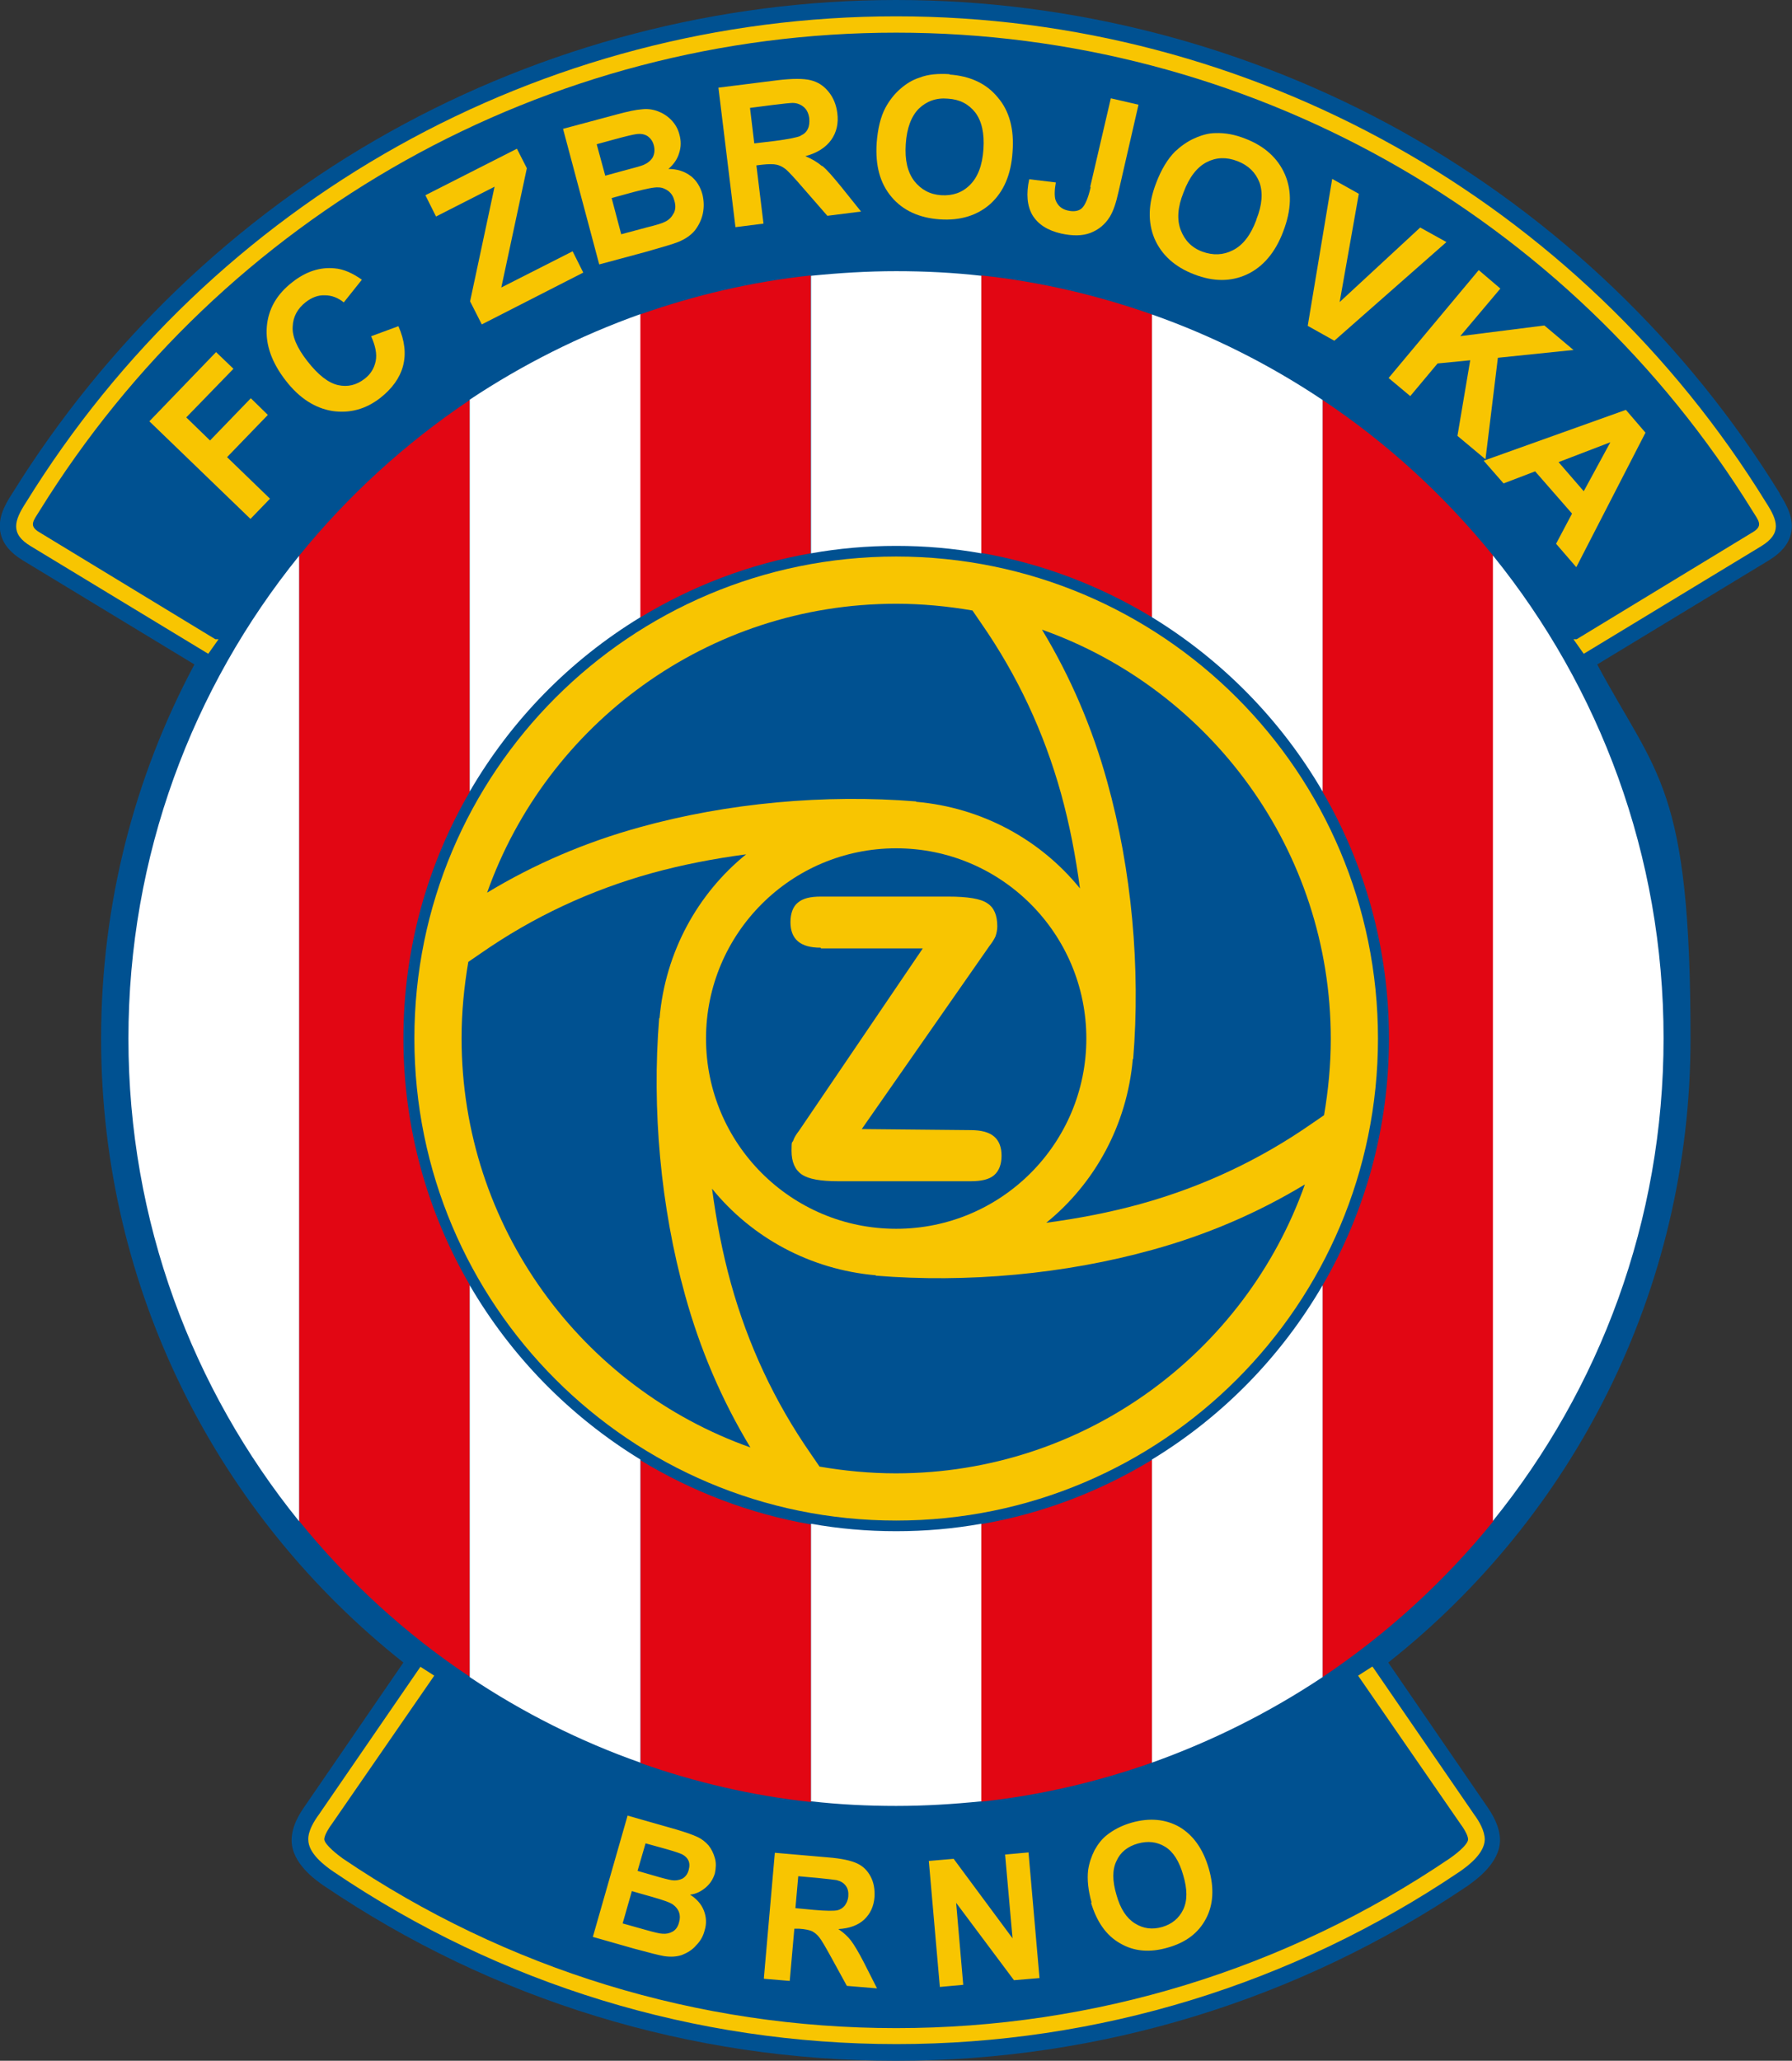 <svg xmlns="http://www.w3.org/2000/svg" version="1.1" xmlns:xlink="http://www.w3.org/1999/xlink" width="505.1" height="580.6"><rect width="100%" height="100%" fill="#333333" stroke="none"/><svg id="SvgjsSvg1019" xmlns="http://www.w3.org/2000/svg" version="1.1" viewBox="0 0 505.1 580.6">
  <!-- Generator: Adobe Illustrator 29.8.3, SVG Export Plug-In . SVG Version: 2.1.1 Build 3)  -->
  <defs>
    <style>
      .st0 {
        fill: #f8c501;
      }

      .st1 {
        fill: #fff;
      }

      .st2 {
        fill: #005191;
      }

      .st3 {
        fill: #e20613;
      }
    </style>
  </defs>
  <path class="st2" d="M501.7,139.1c-26.2-42.5-63-77.7-106.4-102C351.9,12.9,302.5,0,252.6,0s-99.3,12.9-142.8,37.2C66.4,61.4,29.7,96.7,3.4,139.1c-2.1,3.2-4.2,7.1-3.2,11.3.7,2.9,2.7,5.3,6.1,7.4l48.5,29.4c-16.8,31.4-26.3,67.3-26.3,105.4,0,71.3,33.3,134.7,85.2,175.8l-27.6,40.2c-1.7,2.4-3.9,5.9-3.9,9.9,0,6.5,6.9,11.3,9.1,12.8h0s0,0,0,0c47.7,32.3,103.4,49.3,161.2,49.3s113.5-17.1,161.2-49.3h0s0,0,0,0c2.2-1.6,9-6.3,9.1-12.8,0-3.9-2.2-7.5-3.9-9.9l-27.6-40.2c51.9-41,85.2-104.5,85.2-175.8s-9.5-74-26.3-105.4l48.5-29.4c3.4-2.1,5.4-4.5,6.1-7.4,1-4.2-1.1-8-3.2-11.3Z"></path>
  <path class="st0" d="M497.8,141.6C445.3,56.5,352.8,4.6,252.6,4.6S59.9,56.5,7.3,141.6c-3.3,5.1-4.5,8.8,1.4,12.3l50,30.3,2.9-4.1h-.9s-49.7-30.2-49.7-30.2c-3-1.8-1.5-3.3.1-5.9C63,60.2,154,9.2,252.6,9.2s189.6,51,241.4,134.8c1.6,2.6,3.1,4.1.1,5.9l-49.7,30.2h-.9s2.9,4.1,2.9,4.1l50-30.3c5.9-3.6,4.7-7.2,1.4-12.3Z"></path>
  <path class="st0" d="M386.7,469.6l-3.9,2.5,28.8,41.7c.7.9,2.2,3.2,2.2,4.4,0,1.6-4,4.6-5.2,5.4-46.2,31.3-100.2,47.8-156,47.8s-109.8-16.5-156-47.8c-1.1-.8-5.1-3.8-5.2-5.4,0-1.2,1.5-3.5,2.2-4.4l28.8-41.7-3.9-2.5-28.6,41.6c-1.4,1.9-3.1,4.7-3,7.1,0,3.8,4.4,7.2,7.2,9.1,47,31.8,101.9,48.5,158.6,48.5s111.6-16.8,158.6-48.5c2.8-1.9,7.1-5.3,7.2-9.1,0-2.5-1.6-5.2-3-7.1l-28.6-41.6Z"></path>
  <path class="st0" d="M458.2,115.5l-40,14.3,5.6,6.4,8.9-3.4,10.4,11.9-4.5,8.5,5.7,6.6,19.5-37.9-5.5-6.4ZM446.4,138.4l-7.1-8.2,14.6-5.6-7.5,13.8Z"></path>
  <polygon class="st0" points="141.3 81 148.5 47.4 145.7 41.9 119.9 55 122.9 61 139.4 52.6 132.5 84.9 135.8 91.4 164.4 76.8 161.4 70.8 141.3 81"></polygon>
  <path class="st0" d="M104.6,94.7c1.2,2.7,1.7,5,1.3,7-.4,2-1.4,3.7-3.1,5-2.3,1.8-4.8,2.4-7.5,1.8-2.7-.6-5.6-2.8-8.7-6.8-2.9-3.7-4.3-7-4.1-9.7.1-2.8,1.4-5.1,3.7-6.9,1.7-1.3,3.5-2,5.4-1.9,1.9,0,3.7.7,5.3,2l5.1-6.4c-2.7-1.9-5.2-3-7.7-3.2-4.1-.4-8.1.9-11.9,3.9-4.4,3.4-6.8,7.6-7.2,12.6-.4,5,1.4,10.1,5.4,15.2,3.8,4.9,8.2,7.7,13.1,8.5,4.9.7,9.4-.5,13.5-3.7,3.3-2.6,5.5-5.6,6.4-9,.9-3.4.5-7.1-1.3-11.2l-7.6,2.8Z"></path>
  <polygon class="st0" points="75.5 116.9 70.7 112.2 59.2 124.1 52.5 117.6 65.8 103.9 60.9 99.2 42.1 118.7 70.6 146.2 76.1 140.5 64 128.8 75.5 116.9"></polygon>
  <path class="st0" d="M194.7,49.6c-1.7-1.3-3.8-2-6.3-2,1.4-1.2,2.5-2.7,3-4.4.6-1.8.6-3.5.1-5.3-.4-1.6-1.2-3-2.4-4.2-1.1-1.1-2.4-1.9-3.8-2.4-1.4-.5-2.9-.7-4.4-.5-1.6.1-3.9.6-6.9,1.4l-15.3,4.1,10.2,38.2,13-3.5c4.9-1.4,8-2.3,9.2-2.8,2-.8,3.6-1.9,4.7-3.2,1.1-1.4,1.9-3,2.3-4.8.4-1.9.3-3.7-.1-5.4-.6-2.2-1.7-4-3.4-5.3ZM168.3,40.6l4.4-1.2c3.6-1,5.8-1.5,6.6-1.6,1.3-.2,2.4,0,3.3.6.8.6,1.4,1.4,1.7,2.6.3,1.2.2,2.3-.3,3.3-.6,1-1.5,1.7-2.7,2.2-.7.3-2.6.8-5.6,1.6l-5.1,1.4-2.4-8.8ZM189.8,60.2c-.5,1-1.3,1.8-2.4,2.3-.7.4-2.4.9-5.2,1.6l-7.1,1.9-2.7-10.2,6.2-1.7c3.5-.9,5.8-1.4,7-1.3,1.1,0,2.1.5,2.9,1.1.8.7,1.3,1.5,1.6,2.7.4,1.4.3,2.5-.2,3.5Z"></path>
  <path class="st0" d="M307.4,52.8c-.7,3.1-1.6,5.1-2.5,5.9-.9.8-2.3,1-4,.6-1.7-.4-2.8-1.4-3.4-3-.3-1-.3-2.7.1-4.9l-7.5-.9c-.9,4.1-.6,7.5.9,10.1,1.6,2.6,4.2,4.3,8.1,5.2,3.2.7,6,.7,8.3-.2,2.3-.9,4.1-2.4,5.4-4.5,1-1.6,1.8-4,2.5-7.2l5.6-24.4-7.8-1.8-5.8,24.9Z"></path>
  <polygon class="st0" points="418.7 129.4 422.2 100.8 443.5 98.6 435.3 91.7 411.6 94.7 422.9 81.3 416.8 76.1 391.4 106.5 397.5 111.6 405.2 102.4 414.4 101.5 410.8 122.8 418.7 129.4"></polygon>
  <path class="st0" d="M351.1,39.1c-3-1.2-5.8-1.7-8.5-1.6-2,0-4,.6-6,1.5-2,.9-3.8,2.2-5.4,3.7-2.1,2.1-3.9,5.1-5.3,8.8-2.3,5.9-2.4,11.1-.5,15.7,2,4.6,5.7,8,11.2,10.1,5.4,2.1,10.4,2.1,14.9,0,4.5-2.1,8-6.2,10.2-12.1,2.3-6,2.5-11.3.5-16-2-4.6-5.7-8-11.1-10.1ZM354.1,62c-1.6,4.3-3.8,7.1-6.6,8.5-2.7,1.4-5.6,1.5-8.6.4-3-1.1-5-3.2-6.1-6.1-1.1-2.9-.9-6.4.8-10.6,1.6-4.3,3.8-7.1,6.5-8.5,2.7-1.4,5.6-1.5,8.7-.3,3.1,1.2,5.1,3.2,6.2,6,1,2.8.8,6.3-.9,10.5Z"></path>
  <path class="st0" d="M267.7,20.9c-3.2-.2-6.1,0-8.6,1-1.9.6-3.7,1.7-5.4,3.2-1.7,1.5-3,3.2-4.1,5.2-1.4,2.6-2.2,6-2.5,10-.4,6.3.9,11.3,4.2,15.2,3.2,3.8,7.8,5.9,13.6,6.3,5.8.4,10.6-1.1,14.3-4.4,3.7-3.4,5.8-8.2,6.2-14.6.5-6.4-.9-11.6-4.2-15.4-3.2-3.9-7.8-6-13.6-6.4ZM277.2,42c-.3,4.6-1.6,7.9-3.8,10.1-2.2,2.2-4.9,3.1-8.1,2.9-3.2-.2-5.7-1.6-7.6-4-1.9-2.5-2.7-5.9-2.4-10.4.3-4.6,1.6-7.9,3.7-10,2.2-2.1,4.9-3.1,8.2-2.8,3.3.2,5.8,1.5,7.7,3.9,1.8,2.4,2.6,5.8,2.3,10.3Z"></path>
  <polygon class="st0" points="400.3 64.1 377.6 85.1 383 54.6 375.5 50.4 368.6 91.8 376.1 96 407.7 68.2 400.3 64.1"></polygon>
  <path class="st0" d="M231.7,46.8c-1.3-1.1-2.8-2-4.7-2.8,3.4-.9,5.8-2.5,7.3-4.6,1.5-2.1,2.1-4.7,1.7-7.6-.3-2.3-1.1-4.3-2.5-6-1.4-1.7-3-2.7-5-3.2-2-.5-5.1-.5-9.3,0l-16.7,2.1,4.8,39.3,7.9-1-2-16.4,1.6-.2c1.8-.2,3.2-.2,4.1,0,.9.2,1.7.6,2.6,1.3.8.7,2.5,2.5,4.9,5.3l6.8,7.8,9.5-1.2-5.7-7.1c-2.3-2.8-4-4.8-5.3-5.8ZM225.6,38.3c-.9.4-3.3.9-7.1,1.4l-5.9.7-1.2-10,6.2-.8c3.2-.4,5.2-.6,5.8-.6,1.3,0,2.4.5,3.2,1.2.8.7,1.3,1.7,1.5,3.1.1,1.2,0,2.2-.4,3-.4.9-1.1,1.5-2,1.9Z"></path>
  <path class="st0" d="M176.8,511.5l13.7,3.9c2.7.8,4.7,1.5,6,2.1,1.3.6,2.3,1.4,3.2,2.4.8,1,1.4,2.2,1.8,3.6.4,1.4.3,2.8,0,4.3-.5,1.6-1.3,2.9-2.6,4-1.3,1.1-2.7,1.8-4.4,2,1.9,1.2,3.2,2.7,3.9,4.5.7,1.8.8,3.7.2,5.6-.4,1.6-1.2,3-2.4,4.2-1.1,1.3-2.5,2.1-4,2.7-1.5.5-3.2.6-5.1.3-1.2-.2-4-.9-8.4-2.1l-11.6-3.3,9.8-34.2M182,519.2l-2.3,7.9,4.5,1.3c2.7.8,4.4,1.2,5,1.3,1.2.2,2.3,0,3.1-.4.9-.5,1.5-1.3,1.8-2.4.3-1.1.3-2-.1-2.8-.4-.8-1.2-1.5-2.3-1.9-.7-.3-2.6-.9-5.9-1.8l-4-1.1ZM178.1,532.8l-2.6,9.1,6.4,1.8c2.5.7,4.1,1.1,4.8,1.1,1.1.1,2-.1,2.9-.6.9-.5,1.5-1.4,1.8-2.6.3-1,.3-2,0-2.8-.3-.9-.9-1.6-1.7-2.2-.8-.6-2.8-1.3-6-2.2l-5.6-1.6ZM215.3,557.4l3.1-35.4,15,1.3c3.8.3,6.5.9,8.2,1.7,1.7.8,2.9,2,3.8,3.7.9,1.7,1.2,3.6,1.1,5.7-.2,2.7-1.2,4.8-2.9,6.4-1.7,1.6-4.1,2.5-7.3,2.7,1.5,1,2.7,2.1,3.6,3.3.9,1.2,2.1,3.2,3.6,6.1l3.7,7.3-8.5-.7-4.5-8.2c-1.6-2.9-2.7-4.8-3.3-5.5-.6-.8-1.3-1.3-2-1.7-.7-.3-1.9-.6-3.6-.7h-1.4c0-.1-1.3,14.7-1.3,14.7l-7.2-.6ZM224.2,537.6l5.3.5c3.4.3,5.6.3,6.5.1.9-.2,1.6-.7,2.1-1.3.5-.7.9-1.5,1-2.6.1-1.2-.1-2.2-.7-3-.6-.8-1.4-1.3-2.6-1.6-.6-.1-2.3-.3-5.2-.6l-5.6-.5-.8,9ZM264.9,559.7l-3.1-35.4,7-.6,16.6,22.4-2.1-23.6,6.6-.6,3.1,35.4-7.2.6-16.3-21.8,2,23.1-6.6.6ZM307.7,536.1c-1-3.5-1.3-6.6-1-9.2.3-2,.9-3.8,1.8-5.6,1-1.8,2.1-3.2,3.5-4.3,1.9-1.5,4.2-2.7,7-3.5,5-1.4,9.5-1,13.4,1.2,3.9,2.3,6.7,6.2,8.3,11.7,1.6,5.5,1.3,10.3-.8,14.2-2.1,4-5.7,6.7-10.7,8.1-5.1,1.5-9.6,1.1-13.5-1.2-3.9-2.2-6.6-6.1-8.2-11.5ZM314.7,533.9c1.1,3.9,2.8,6.5,5.2,8,2.4,1.5,4.9,1.8,7.7,1,2.7-.8,4.7-2.4,5.9-4.9,1.2-2.5,1.2-5.7,0-9.7-1.1-3.9-2.8-6.6-5.1-8-2.3-1.4-4.8-1.7-7.7-.9-2.8.8-4.9,2.4-6,4.9-1.2,2.4-1.2,5.6,0,9.6Z"></path>
  <path class="st0" d="M252.6,156.8c75,0,135.8,60.8,135.8,135.8s-60.8,135.8-135.8,135.8-135.8-60.8-135.8-135.8,60.8-135.8,135.8-135.8"></path>
  <path class="st2" d="M252.6,239c29.6,0,53.6,24,53.6,53.6s-24,53.6-53.6,53.6-53.6-24-53.6-53.6,24-53.6,53.6-53.6"></path>
  <path class="st2" d="M258.2,225.9c18.6,1.6,35.1,10.7,46.2,24.4-1.2-9-2.9-17.9-5.3-26.6-4.8-17.3-12.3-33.4-22.6-48.2l-2.4-3.5c-7-1.2-14.2-1.9-21.5-1.9-53.2,0-98.5,34-115.3,81.4,13.4-8.1,27.7-14.2,42.9-18.4,24.8-6.9,52.4-9.4,78.1-7.3Z"></path>
  <path class="st2" d="M185.9,286.9c1.6-18.6,10.7-35.1,24.4-46.2-9,1.2-17.9,2.9-26.6,5.3-17.3,4.8-33.4,12.3-48.2,22.6l-3.5,2.4c-1.2,7-1.9,14.2-1.9,21.5,0,53.2,34,98.5,81.4,115.3-8.1-13.4-14.2-27.7-18.4-42.9-6.9-24.8-9.4-52.4-7.3-78.1Z"></path>
  <path class="st2" d="M246.9,359.3c-18.6-1.6-35.1-10.7-46.2-24.4,1.2,9,2.9,17.9,5.3,26.6,4.8,17.3,12.3,33.4,22.6,48.2l2.4,3.5c7,1.2,14.2,1.9,21.5,1.9,53.2,0,98.5-34,115.3-81.4-13.4,8.1-27.7,14.2-42.9,18.4-24.8,6.9-52.4,9.4-78.1,7.3Z"></path>
  <path class="st2" d="M319.3,298.3c-1.6,18.6-10.7,35.1-24.4,46.2,9-1.2,17.9-2.9,26.6-5.3,17.3-4.8,33.4-12.3,48.2-22.6l3.5-2.4c1.2-7,1.9-14.2,1.9-21.5,0-53.2-34-98.5-81.4-115.3,8.1,13.4,14.2,27.7,18.4,42.9,6.9,24.8,9.4,52.4,7.3,78.1Z"></path>
  <path class="st0" d="M231.3,267c-2.9,0-5-.6-6.4-1.8-1.4-1.2-2.1-3-2.1-5.4s.7-4.4,2.1-5.5c1.4-1.2,3.5-1.7,6.5-1.7h35.8c5.5,0,9.3.6,11.1,1.9,1.9,1.2,2.8,3.4,2.8,6.5,0,1-.2,1.9-.5,2.8-.4.9-1,1.8-1.7,2.7l-36,51.6,30.7.3c3,0,5.2.6,6.6,1.8,1.4,1.2,2.1,3,2.1,5.4s-.7,4.3-2.1,5.5c-1.4,1.2-3.6,1.7-6.6,1.7h-37.3c-5,0-8.4-.6-10.3-1.9-1.9-1.3-2.9-3.5-2.9-6.7s.2-2,.5-2.9c.3-.9.9-1.8,1.6-2.7l34.9-51.4h-28.7"></path>
  <path class="st3" d="M113.7,292.6c0-25.3,6.8-49.1,18.7-69.5v-110.4c-18.2,12.2-34.4,27-48.1,43.9v271.9c13.7,16.9,29.9,31.8,48.1,43.9v-110.4c-11.9-20.4-18.7-44.2-18.7-69.5Z"></path>
  <path class="st3" d="M324.7,173.9v-85.3c-15.3-5.4-31.4-9.2-48.1-11v78.2c17.3,3,33.6,9.3,48.1,18.1Z"></path>
  <path class="st3" d="M228.5,155.8v-78.2c-16.7,1.8-32.8,5.6-48.1,11v85.4c14.5-8.8,30.7-15.1,48.1-18.1Z"></path>
  <path class="st3" d="M372.8,112.7v110.4c11.9,20.4,18.7,44.2,18.7,69.5s-6.8,49.1-18.7,69.5v110.4c18.2-12.2,34.4-27,48.1-43.9V156.6c-13.7-16.9-29.9-31.8-48.1-43.9Z"></path>
  <path class="st3" d="M180.5,411.3v85.4c15.3,5.4,31.4,9.2,48.1,11v-78.2c-17.3-3-33.6-9.3-48.1-18.1Z"></path>
  <path class="st3" d="M276.6,429.4v78.2c16.7-1.8,32.8-5.6,48.1-11v-85.3c-14.5,8.8-30.7,15.1-48.1,18.1Z"></path>
  <path class="st1" d="M180.5,173.9v-85.4c-17.1,6.1-33.2,14.2-48.1,24.1v110.4c11.7-20.1,28.2-37,48.1-49.1Z"></path>
  <path class="st1" d="M132.4,362.1v110.4c14.8,9.9,31,18.1,48.1,24.1v-85.4c-19.8-12.1-36.4-29-48.1-49.1Z"></path>
  <path class="st1" d="M252.6,431.4c-8.2,0-16.2-.7-24-2.1v78.2c7.9.9,15.9,1.3,24,1.3s16.1-.5,24-1.3v-78.2c-7.8,1.4-15.8,2.1-24,2.1Z"></path>
  <path class="st1" d="M252.6,153.8c8.2,0,16.2.7,24,2.1v-78.2c-7.9-.9-15.9-1.3-24-1.3s-16.1.5-24,1.3v78.2c7.8-1.4,15.8-2.1,24-2.1Z"></path>
  <path class="st1" d="M324.7,411.3v85.3c17.1-6.1,33.2-14.2,48.1-24.1v-110.4c-11.7,20.1-28.2,37-48.1,49.1Z"></path>
  <path class="st1" d="M372.8,223.1v-110.4c-14.8-9.9-31-18.1-48.1-24.1v85.3c19.8,12.1,36.4,29,48.1,49.1Z"></path>
  <path class="st1" d="M420.8,156.6v271.9c30.1-37.2,48.1-84.5,48.1-136s-18-98.8-48.1-136Z"></path>
  <path class="st1" d="M36.2,292.6c0,51.5,18,98.8,48.1,136V156.6c-30.1,37.2-48.1,84.5-48.1,136Z"></path>
</svg><style>@media (prefers-color-scheme: light) { :root { filter: none; } }
@media (prefers-color-scheme: dark) { :root { filter: none; } }
</style></svg>